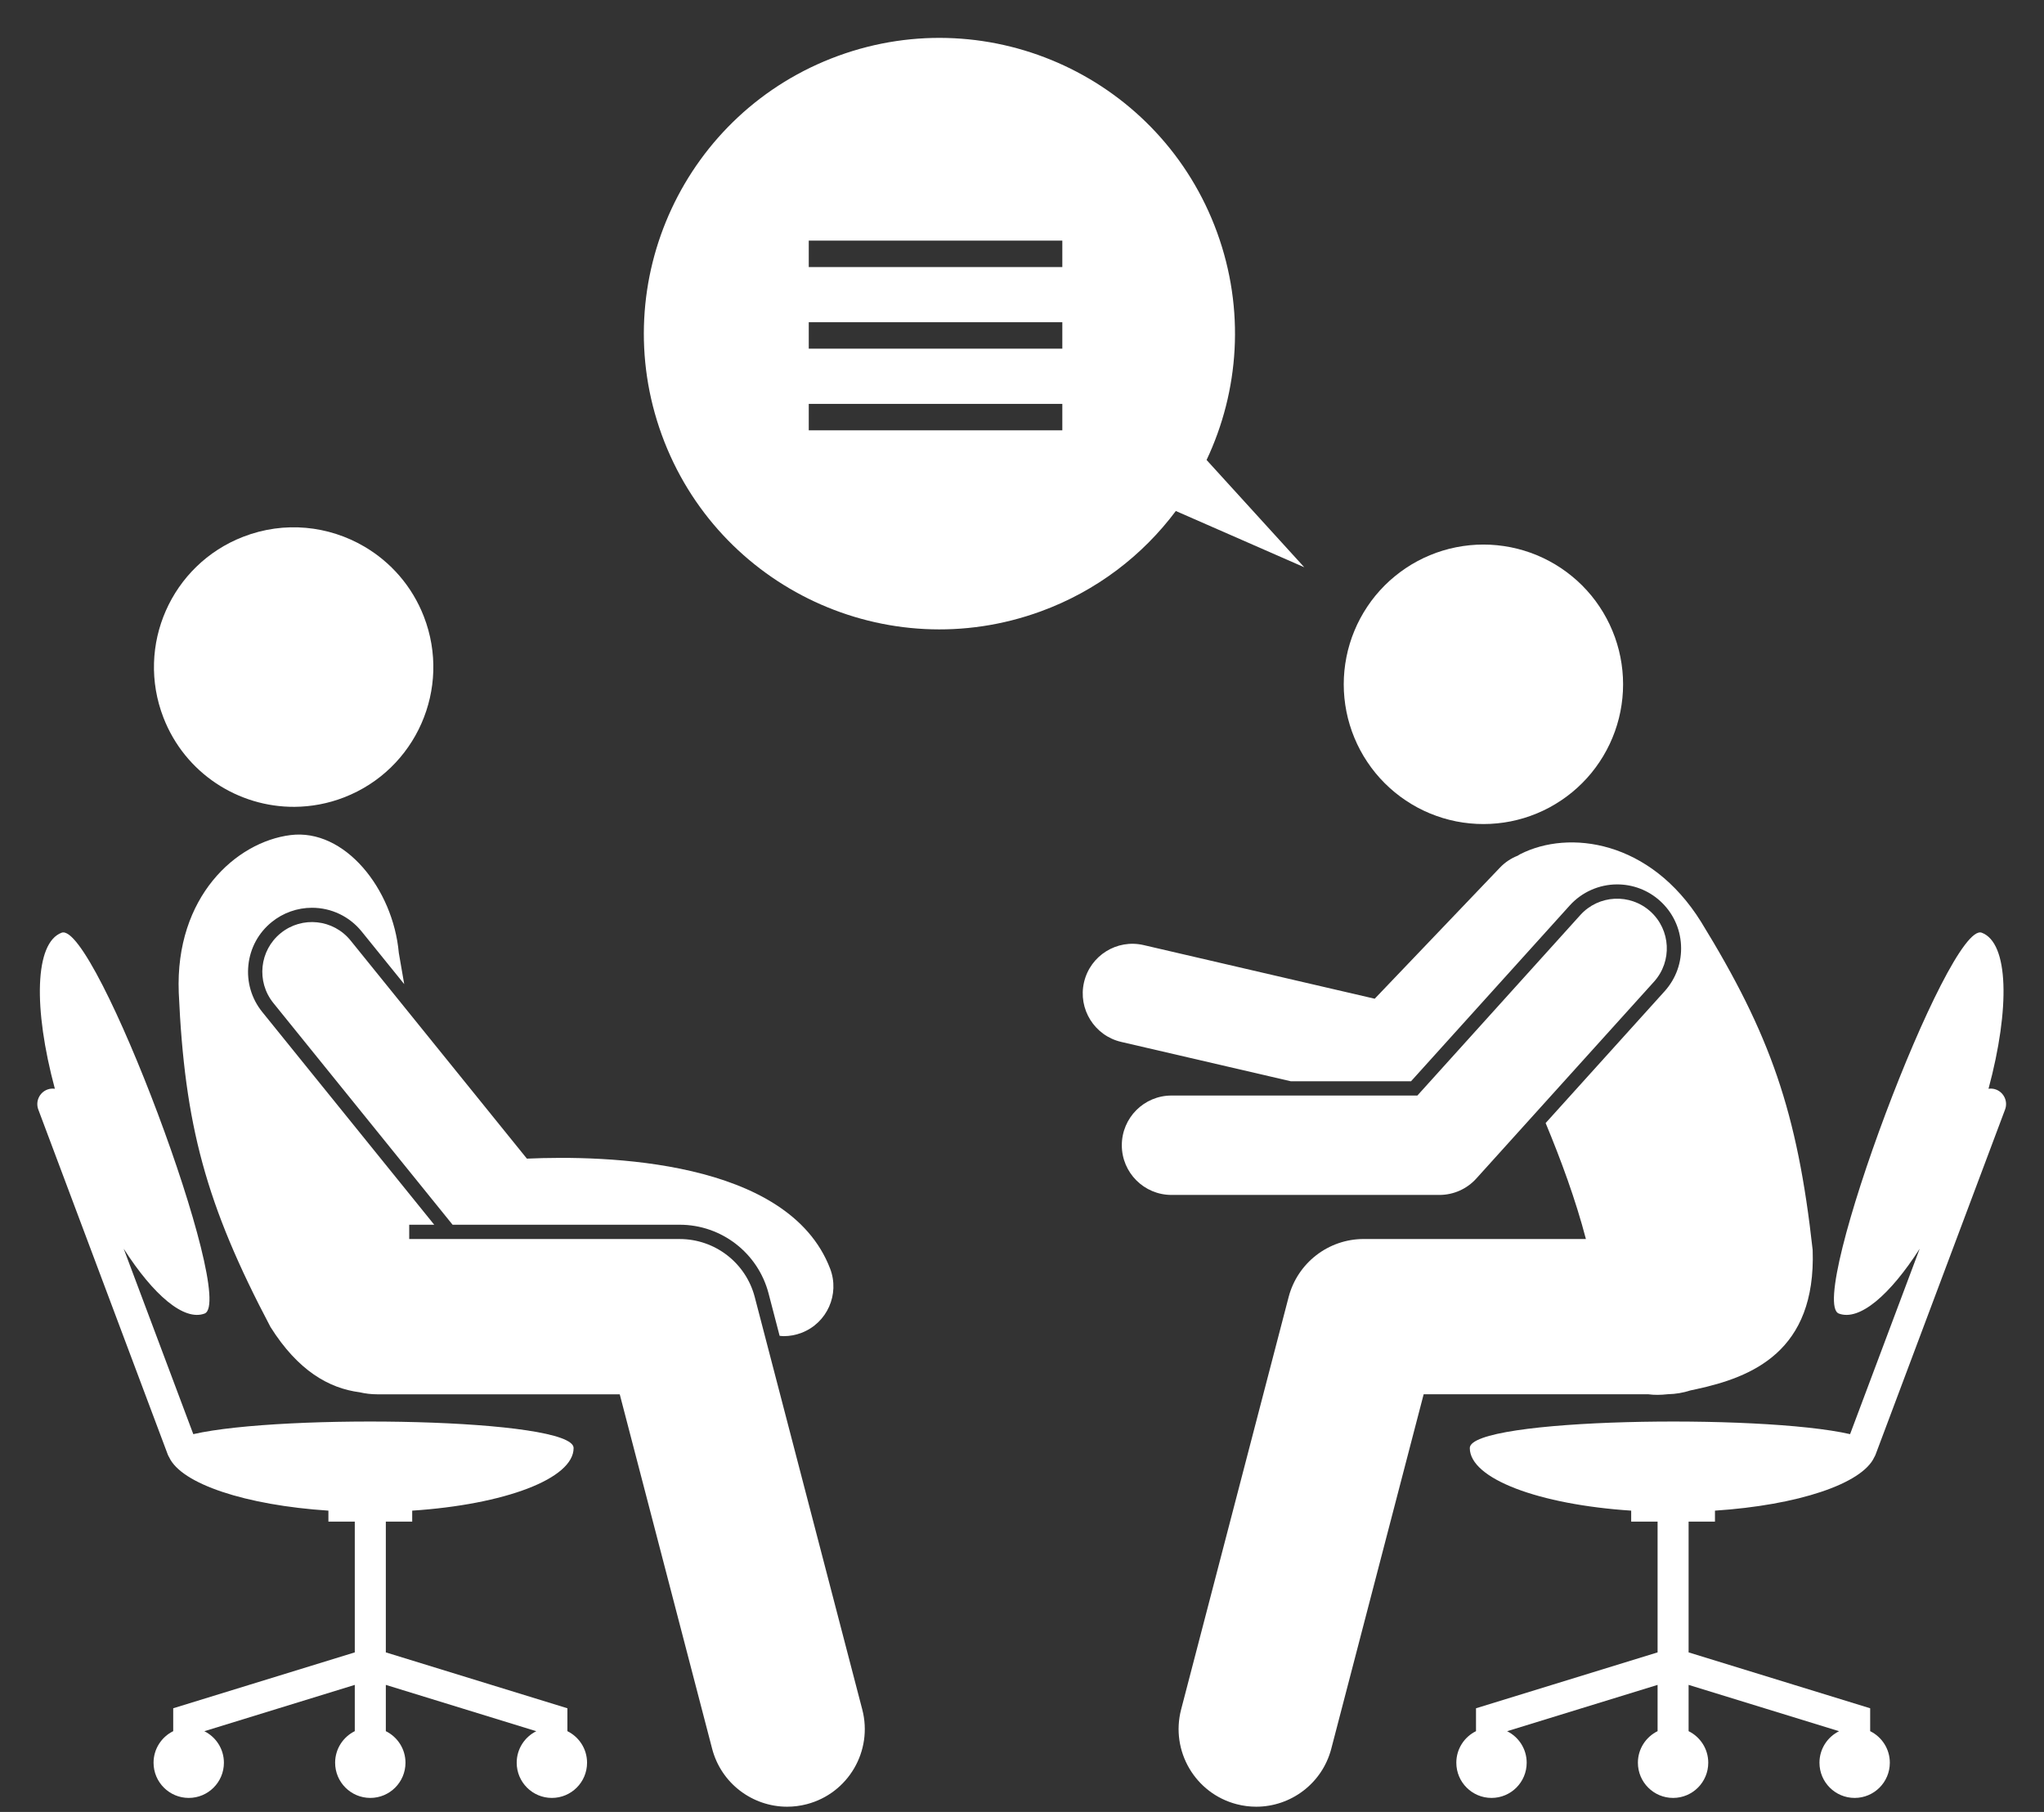 <svg xmlns="http://www.w3.org/2000/svg" xmlns:xlink="http://www.w3.org/1999/xlink" width="297pt" height="263.25pt" viewBox="0 0 297 263.25"><rect x="0" y="0" width="297" height="263.25" fill="#333333" stroke="none"/><defs><clipPath id="clip1"><path d="M 157 122 L 264 122 L 264 262.504 L 157 262.504 Z M 157 122 "></path></clipPath><clipPath id="clip2"><path d="M 25 121 L 126 121 L 126 262.504 L 25 262.504 Z M 25 121 "></path></clipPath></defs><g id="surface1"><path style=" stroke:none;fill-rule:nonzero;fill:rgb(100%,100%,100%);fill-opacity:1;" d="M 56.062 251.516 L 56.062 244.793 L 77.922 251.523 C 76.238 252.359 75.078 254.094 75.078 256.102 C 75.078 258.926 77.367 261.215 80.188 261.215 C 83.012 261.215 85.301 258.926 85.301 256.102 C 85.301 254.086 84.133 252.352 82.445 251.516 L 82.445 248.191 L 56.062 240.07 L 56.062 221.074 L 59.895 221.074 L 59.895 219.477 C 73.285 218.594 83.348 214.859 83.348 210.379 C 83.348 206.043 41.16 205.371 28.086 208.363 L 17.973 181.422 C 22.285 188.152 26.727 191.969 29.723 190.844 C 34.523 189.039 13.758 133.707 8.953 135.512 C 5.039 136.98 4.816 146.457 7.973 158.184 C 7.617 158.137 7.246 158.16 6.887 158.297 C 5.719 158.734 5.129 160.035 5.566 161.203 L 24.379 211.328 C 24.43 211.465 24.5 211.59 24.574 211.711 C 26.336 215.582 35.68 218.684 47.719 219.477 L 47.719 221.074 L 51.551 221.074 L 51.551 240.07 L 25.168 248.191 L 25.168 251.516 C 23.48 252.352 22.312 254.086 22.312 256.102 C 22.312 258.926 24.602 261.215 27.426 261.215 C 30.246 261.215 32.535 258.926 32.535 256.102 C 32.535 254.094 31.375 252.359 29.691 251.523 L 51.551 244.793 L 51.551 251.516 C 49.863 252.352 48.695 254.09 48.695 256.102 C 48.695 258.926 50.984 261.215 53.809 261.215 C 56.629 261.215 58.918 258.926 58.918 256.102 C 58.918 254.086 57.75 252.352 56.062 251.516 Z M 56.062 251.516 "></path><path style=" stroke:none;fill-rule:nonzero;fill:rgb(100%,100%,100%);fill-opacity:1;" d="M 235.84 99.422 C 235.84 100.086 235.809 100.75 235.742 101.41 C 235.676 102.074 235.578 102.73 235.449 103.383 C 235.32 104.035 235.16 104.68 234.965 105.312 C 234.773 105.949 234.551 106.574 234.293 107.191 C 234.039 107.805 233.758 108.406 233.441 108.992 C 233.129 109.578 232.789 110.148 232.418 110.699 C 232.051 111.254 231.656 111.785 231.234 112.301 C 230.812 112.816 230.367 113.309 229.895 113.777 C 229.426 114.246 228.934 114.695 228.418 115.117 C 227.906 115.539 227.371 115.934 226.82 116.301 C 226.266 116.672 225.699 117.012 225.113 117.328 C 224.527 117.641 223.926 117.926 223.312 118.18 C 222.699 118.434 222.07 118.656 221.438 118.852 C 220.801 119.043 220.156 119.203 219.504 119.336 C 218.852 119.465 218.195 119.562 217.535 119.625 C 216.871 119.691 216.211 119.723 215.547 119.723 C 214.879 119.723 214.219 119.691 213.555 119.625 C 212.895 119.562 212.238 119.465 211.586 119.336 C 210.934 119.203 210.289 119.043 209.652 118.852 C 209.02 118.656 208.395 118.434 207.777 118.18 C 207.164 117.926 206.562 117.641 205.977 117.328 C 205.391 117.012 204.824 116.672 204.27 116.301 C 203.719 115.934 203.184 115.539 202.672 115.117 C 202.156 114.695 201.664 114.246 201.195 113.777 C 200.727 113.309 200.277 112.816 199.855 112.301 C 199.434 111.785 199.039 111.254 198.672 110.699 C 198.301 110.148 197.961 109.578 197.648 108.992 C 197.332 108.406 197.051 107.805 196.797 107.191 C 196.539 106.574 196.316 105.949 196.125 105.312 C 195.93 104.68 195.77 104.035 195.641 103.383 C 195.512 102.73 195.414 102.074 195.348 101.41 C 195.281 100.75 195.25 100.086 195.25 99.422 C 195.25 98.754 195.281 98.094 195.348 97.43 C 195.414 96.77 195.512 96.113 195.641 95.461 C 195.77 94.809 195.93 94.164 196.125 93.527 C 196.316 92.891 196.539 92.266 196.797 91.652 C 197.051 91.035 197.332 90.438 197.648 89.848 C 197.961 89.262 198.301 88.695 198.672 88.141 C 199.039 87.586 199.434 87.055 199.855 86.539 C 200.277 86.027 200.727 85.535 201.195 85.062 C 201.664 84.594 202.156 84.148 202.672 83.727 C 203.184 83.305 203.719 82.91 204.27 82.539 C 204.824 82.168 205.391 81.828 205.977 81.516 C 206.562 81.199 207.164 80.918 207.777 80.664 C 208.395 80.406 209.02 80.184 209.652 79.992 C 210.289 79.797 210.934 79.637 211.586 79.508 C 212.238 79.379 212.895 79.281 213.555 79.215 C 214.219 79.148 214.879 79.117 215.547 79.117 C 216.211 79.117 216.871 79.148 217.535 79.215 C 218.195 79.281 218.852 79.379 219.504 79.508 C 220.156 79.637 220.801 79.797 221.438 79.992 C 222.07 80.184 222.699 80.406 223.312 80.664 C 223.926 80.918 224.527 81.199 225.113 81.516 C 225.699 81.828 226.266 82.168 226.82 82.539 C 227.371 82.91 227.906 83.305 228.418 83.727 C 228.934 84.148 229.426 84.594 229.895 85.062 C 230.367 85.535 230.812 86.027 231.234 86.539 C 231.656 87.055 232.051 87.586 232.418 88.141 C 232.789 88.695 233.129 89.262 233.441 89.848 C 233.758 90.438 234.039 91.035 234.293 91.652 C 234.551 92.266 234.773 92.891 234.965 93.527 C 235.16 94.164 235.32 94.809 235.449 95.461 C 235.578 96.113 235.676 96.77 235.742 97.43 C 235.809 98.094 235.84 98.754 235.84 99.422 Z M 235.84 99.422 "></path><g clip-path="url(#clip1)" clip-rule="nonzero"><path style=" stroke:none;fill-rule:nonzero;fill:rgb(100%,100%,100%);fill-opacity:1;" d="M 242.34 202.562 C 243.488 202.539 244.594 202.348 245.633 202.008 C 245.898 201.953 246.168 201.895 246.445 201.836 C 254.527 200.086 263.895 196.402 263.387 181.609 C 261.172 161.551 257.234 150.297 247.172 133.934 C 239.789 122.074 227.973 120.496 220.898 124.098 C 220.77 124.16 220.656 124.246 220.531 124.32 C 219.586 124.691 218.703 125.262 217.957 126.043 L 199.75 145.102 L 166.172 137.309 C 162.293 136.406 158.414 138.828 157.512 142.711 C 156.613 146.594 159.031 150.473 162.91 151.375 L 187.559 157.094 L 205.027 157.094 L 228.086 131.555 C 229.844 129.609 232.355 128.492 234.98 128.492 C 237.285 128.492 239.496 129.34 241.207 130.887 C 243.047 132.551 244.133 134.832 244.258 137.312 C 244.387 139.793 243.535 142.172 241.875 144.016 L 224.586 163.164 C 226.82 168.543 228.93 174.254 230.438 180.012 L 198.152 180.012 C 193.023 180.012 188.539 183.48 187.242 188.445 L 171.621 248.363 C 170.051 254.391 173.66 260.555 179.684 262.125 C 180.641 262.375 181.598 262.492 182.539 262.492 C 187.547 262.492 192.117 259.133 193.441 254.059 L 206.863 202.57 L 239.508 202.57 C 240.363 202.691 241.305 202.676 242.34 202.562 Z M 242.34 202.562 "></path></g><path style=" stroke:none;fill-rule:nonzero;fill:rgb(100%,100%,100%);fill-opacity:1;" d="M 290.027 158.297 C 289.664 158.16 289.293 158.133 288.938 158.184 C 292.094 146.453 291.875 136.98 287.957 135.512 C 283.156 133.707 262.387 189.039 267.191 190.844 C 270.184 191.969 274.625 188.152 278.938 181.422 L 268.824 208.363 C 255.75 205.371 213.566 206.043 213.566 210.379 C 213.566 214.855 223.625 218.594 237.016 219.477 L 237.016 221.074 L 240.852 221.074 L 240.852 240.07 L 214.469 248.191 L 214.469 251.516 C 212.777 252.348 211.609 254.086 211.609 256.102 C 211.609 258.926 213.898 261.215 216.723 261.215 C 219.547 261.215 221.832 258.926 221.832 256.102 C 221.832 254.09 220.672 252.359 218.988 251.523 L 240.852 244.793 L 240.852 251.516 C 239.16 252.352 237.992 254.086 237.992 256.102 C 237.992 258.926 240.281 261.215 243.105 261.215 C 245.93 261.215 248.215 258.926 248.215 256.102 C 248.215 254.086 247.051 252.352 245.359 251.516 L 245.359 244.793 L 267.223 251.523 C 265.535 252.359 264.375 254.09 264.375 256.102 C 264.375 258.926 266.664 261.215 269.488 261.215 C 272.312 261.215 274.598 258.926 274.598 256.102 C 274.598 254.086 273.434 252.352 271.742 251.516 L 271.742 248.191 L 245.359 240.07 L 245.359 221.074 L 249.191 221.074 L 249.191 219.477 C 261.234 218.684 270.574 215.582 272.34 211.711 C 272.41 211.59 272.48 211.465 272.531 211.324 L 291.344 161.199 C 291.781 160.035 291.191 158.734 290.027 158.297 Z M 290.027 158.297 "></path><path style=" stroke:none;fill-rule:nonzero;fill:rgb(100%,100%,100%);fill-opacity:1;" d="M 239.816 132.43 C 236.859 129.758 232.293 129.988 229.625 132.945 L 205.949 159.168 L 170.223 159.168 C 166.234 159.168 163.004 162.402 163.004 166.391 C 163.004 170.375 166.234 173.609 170.223 173.609 L 209.156 173.609 C 211.199 173.609 213.145 172.742 214.512 171.227 L 240.336 142.625 C 243.004 139.664 242.773 135.102 239.816 132.43 Z M 239.816 132.43 "></path><path style=" stroke:none;fill-rule:nonzero;fill:rgb(100%,100%,100%);fill-opacity:1;" d="M 42.805 117.223 C 45.203 117.203 47.637 116.766 50 115.848 C 60.453 111.797 65.641 100.035 61.59 89.578 C 59.871 85.141 56.758 81.656 52.949 79.418 C 47.789 76.387 41.348 75.652 35.332 77.988 C 24.883 82.039 19.695 93.801 23.746 104.254 C 26.879 112.344 34.621 117.277 42.805 117.223 Z M 42.805 117.223 "></path><path style=" stroke:none;fill-rule:nonzero;fill:rgb(100%,100%,100%);fill-opacity:1;" d="M 116.461 193.645 C 120.184 192.219 122.043 188.047 120.621 184.32 C 114.523 168.398 87.832 167.832 76.559 168.336 L 50.941 136.645 C 48.434 133.543 43.891 133.062 40.793 135.57 C 37.695 138.078 37.215 142.621 39.719 145.723 L 65.762 177.938 L 98.758 177.938 C 104.832 177.938 110.145 182.047 111.676 187.922 L 113.281 194.078 C 113.48 194.098 113.68 194.125 113.883 194.125 C 114.742 194.125 115.613 193.969 116.461 193.645 Z M 116.461 193.645 "></path><g clip-path="url(#clip2)" clip-rule="nonzero"><path style=" stroke:none;fill-rule:nonzero;fill:rgb(100%,100%,100%);fill-opacity:1;" d="M 103.473 254.059 C 104.793 259.133 109.367 262.492 114.371 262.492 C 115.316 262.492 116.273 262.375 117.227 262.125 C 123.254 260.555 126.863 254.391 125.289 248.363 L 109.668 188.445 C 108.375 183.48 103.891 180.016 98.758 180.016 L 59.461 180.016 L 59.461 177.938 L 63.094 177.938 L 38.105 147.027 C 36.547 145.098 35.832 142.676 36.094 140.207 C 36.355 137.738 37.559 135.516 39.488 133.957 C 41.137 132.621 43.211 131.887 45.328 131.887 C 48.148 131.887 50.781 133.145 52.555 135.34 L 58.734 142.98 C 58.465 141.406 58.207 139.883 57.949 138.441 C 57.117 129.133 50.074 120.332 42.203 121.328 C 34.332 122.32 25.434 130.258 25.973 144.219 C 26.828 163.414 29.879 174.938 39.297 192.785 C 43.297 199.148 47.801 201.707 52.27 202.281 C 53.082 202.469 53.922 202.574 54.789 202.574 L 90.051 202.574 Z M 103.473 254.059 "></path></g><path style=" stroke:none;fill-rule:nonzero;fill:rgb(100%,100%,100%);fill-opacity:1;" d="M 170.852 74.242 L 189.512 82.414 L 175.32 66.828 C 180.051 56.812 180.934 44.988 176.844 33.758 C 168.719 11.469 144.074 -0.012 121.793 8.113 C 99.516 16.242 88.039 40.898 96.16 63.188 C 104.285 85.48 128.93 96.961 151.211 88.832 C 159.344 85.867 166.023 80.691 170.852 74.242 Z M 154.359 62.52 L 117.516 62.52 L 117.516 58.68 L 154.359 58.68 Z M 154.359 50.656 L 117.516 50.656 L 117.516 46.816 L 154.359 46.816 Z M 154.359 38.797 L 117.516 38.797 L 117.516 34.961 L 154.359 34.961 Z M 154.359 38.797 "></path></g></svg>